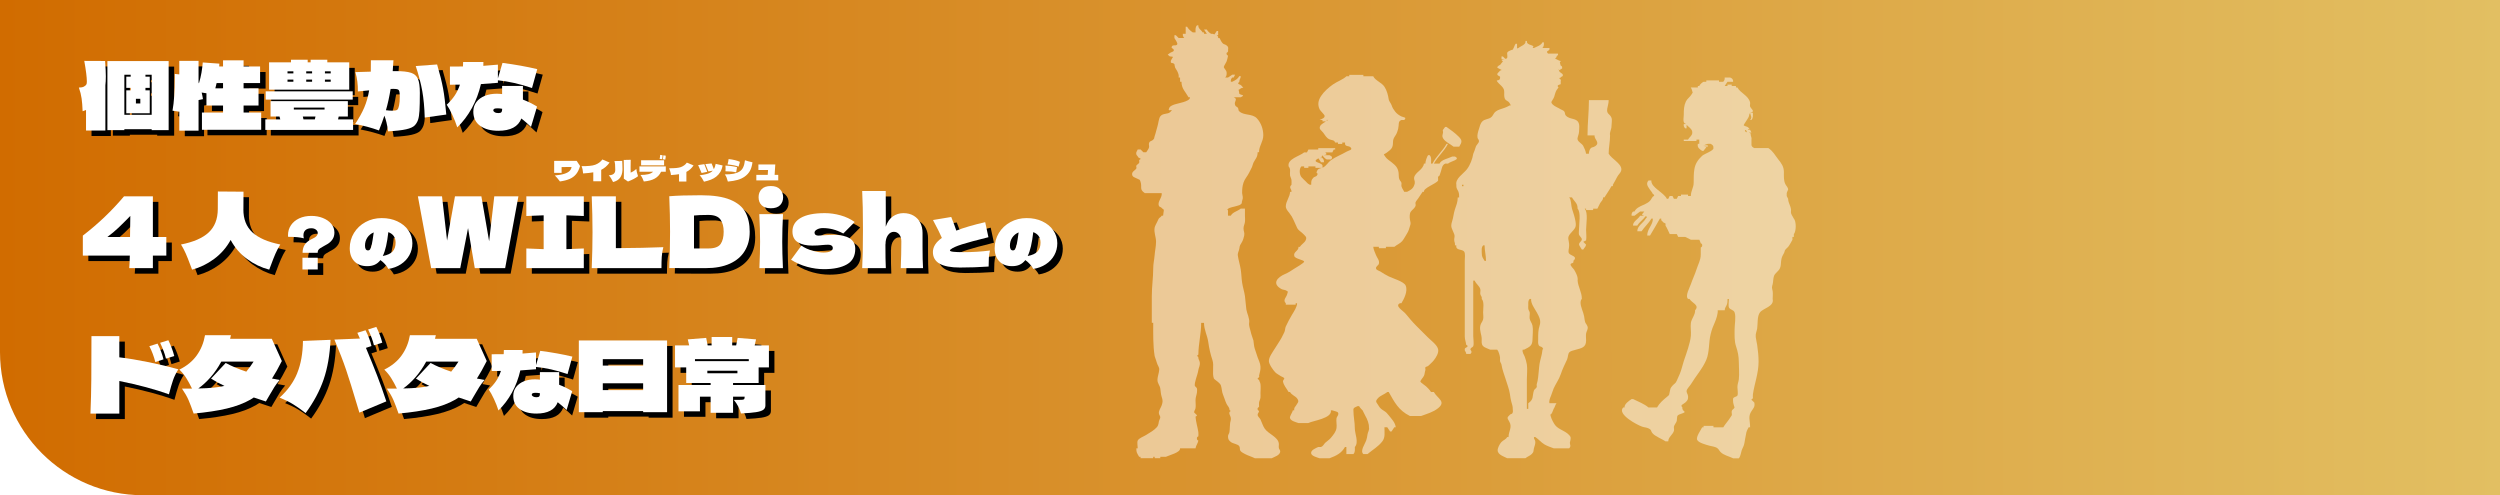 <?xml version="1.0" encoding="UTF-8"?>
<svg id="_レイヤー_2" data-name="レイヤー 2" xmlns="http://www.w3.org/2000/svg" xmlns:xlink="http://www.w3.org/1999/xlink" viewBox="0 0 1363 270">
  <defs>
    <style>
      .cls-1 {
        filter: url(#drop-shadow-1);
      }

      .cls-2 {
        fill: url(#_名称未設定グラデーション_7);
      }

      .cls-2, .cls-3, .cls-4 {
        stroke-width: 0px;
      }

      .cls-5 {
        opacity: .5;
      }

      .cls-4 {
        fill: #fff;
      }
    </style>
    <linearGradient id="_名称未設定グラデーション_7" data-name="名称未設定グラデーション 7" x1="0" y1="135" x2="1363" y2="135" gradientUnits="userSpaceOnUse">
      <stop offset="0" stop-color="#d16c00"/>
      <stop offset="1" stop-color="#e2bf62"/>
    </linearGradient>
    <filter id="drop-shadow-1" filterUnits="userSpaceOnUse">
      <feOffset dx="2.22" dy="2.22"/>
      <feGaussianBlur result="blur" stdDeviation="0"/>
      <feFlood flood-color="#040000" flood-opacity=".75"/>
      <feComposite in2="blur" operator="in"/>
      <feComposite in="SourceGraphic"/>
    </filter>
  </defs>
  <g id="_オブジェクト" data-name="オブジェクト">
    <path class="cls-2" d="m0,0h1363v270H78C34.95,270,0,235.05,0,192V0h0Z"/>
    <g>
      <g>
        <path class="cls-3" d="m97.33,210.3c-.67,1.96-1.42,4.52-2.23,7.68-7.67-2.76-16.68-5.18-27.04-7.26v17.76h-15.75c.26-6.26.42-12.51.47-18.77.06-6.26.08-14.08.08-23.46h15.19v11.56c4.92.6,10.29,1.49,16.12,2.68,5.83,1.19,11.18,2.48,16.06,3.85-1.27,2.01-2.23,3.99-2.9,5.95Zm-9.66-9.91c-.71-2.9-1.79-5.79-3.24-8.66l4.47-1.4c1.49,2.94,2.57,5.81,3.24,8.6l-4.47,1.45Zm5.81-1.84c-.6-2.61-1.66-5.49-3.18-8.66l4.47-1.4c1.38,2.76,2.46,5.62,3.24,8.6l-4.52,1.45Z"/>
        <path class="cls-3" d="m156.66,199.83c-1.97,3.91-3.76,7.09-5.36,9.55l4.19.78c-1.12,1.27-2.09,2.55-2.9,3.85-.82,1.3-1.82,3-3.02,5.08-.34.56-.63,1.07-.89,1.54-.26.47-.5.89-.73,1.26-2.98-.97-5.18-1.69-6.59-2.18l-1.84,1.17c-3.58,2.05-7.88,3.67-12.9,4.86-5.03,1.19-11.04,2.1-18.04,2.74-1.04-3.02-1.96-5.46-2.77-7.32-.8-1.86-2-3.97-3.6-6.31h5.47c-1.04-2.16-2.09-4.07-3.13-5.73-1.04-1.66-2.29-3.19-3.74-4.61,4.02-1.97,7.18-4.56,9.47-7.76,2.29-3.2,3.79-6.87,4.5-11h14.13l-.45,1.96h22.73l5.47,12.12Zm-31.28,13.57c-2.76-1.3-5.19-2.63-7.32-3.97l7.99-8.55c3.13,1.71,6.87,3.3,11.23,4.75,1.42-1.71,2.74-3.54,3.97-5.47h-17.6c-1.71,3.17-3.64,5.98-5.78,8.43-2.14,2.46-4.38,4.52-6.73,6.2,6.26-.11,11-.58,14.24-1.4Z"/>
        <path class="cls-3" d="m165.04,206.42c2.01-4.95,3.05-10.8,3.13-17.54l15.03-.61c-.37,8.23-1.63,15.45-3.77,21.67-2.14,6.22-5.41,12.31-9.8,18.27-2.5-1.94-4.77-3.54-6.81-4.8-2.05-1.27-4.51-2.48-7.37-3.63,4.39-3.95,7.6-8.4,9.61-13.35Zm37.48-13.74c2.46,5.92,4.47,10.89,6.03,14.91,1.56,4.02,3.26,8.77,5.08,14.24l-14.69,6.14c-.86-2.87-1.34-4.47-1.45-4.8-2.2-7.41-4.12-13.55-5.75-18.41-1.64-4.86-3.78-10.4-6.42-16.62l13.91-.56c-.19-.52-.65-1.56-1.4-3.13l4.47-1.4c1.49,2.94,2.57,5.81,3.24,8.6l-3.02,1.01Zm4.36-1.4c-.6-2.61-1.66-5.49-3.18-8.66l4.47-1.4c1.38,2.76,2.46,5.62,3.24,8.6l-4.52,1.45Z"/>
        <path class="cls-3" d="m268.37,199.83c-1.97,3.91-3.76,7.09-5.36,9.55l4.19.78c-1.12,1.27-2.09,2.55-2.9,3.85-.82,1.3-1.82,3-3.02,5.08-.34.56-.63,1.07-.89,1.54-.26.47-.5.89-.73,1.26-2.98-.97-5.18-1.69-6.59-2.18l-1.84,1.17c-3.58,2.05-7.88,3.67-12.9,4.86-5.03,1.19-11.04,2.1-18.04,2.74-1.04-3.02-1.96-5.46-2.77-7.32-.8-1.86-2-3.97-3.6-6.31h5.47c-1.04-2.16-2.09-4.07-3.13-5.73-1.04-1.66-2.29-3.19-3.74-4.61,4.02-1.97,7.18-4.56,9.47-7.76,2.29-3.2,3.79-6.87,4.5-11h14.13l-.45,1.96h22.73l5.47,12.12Zm-31.28,13.57c-2.76-1.3-5.19-2.63-7.32-3.97l7.99-8.55c3.13,1.71,6.87,3.3,11.23,4.75,1.42-1.71,2.74-3.54,3.97-5.47h-17.6c-1.71,3.17-3.64,5.98-5.78,8.43-2.14,2.46-4.38,4.52-6.73,6.2,6.26-.11,11-.58,14.24-1.4Z"/>
        <path class="cls-3" d="m295.23,204.31c-1.85.18-4.7.4-8.55.65-.99,4.32-2.5,8.34-4.55,12.07-2.05,3.73-4.51,6.98-7.37,9.75-.62-1.97-1.43-4.05-2.45-6.24-1.02-2.19-1.97-3.91-2.87-5.18,1.63-1.51,2.99-3.07,4.07-4.69,1.08-1.62,1.94-3.43,2.59-5.43-1.11.03-2.79.05-5.04.05v-9.15c2.93,0,5.12-.02,6.56-.05.06-.99.09-1.74.09-2.27h10.22c0,.86-.02,1.51-.05,1.94,1.63-.09,4.08-.29,7.35-.6v6.93l2.31-7.81c6.41.83,12.25,1.88,17.52,3.14l-2.63,9.52c-6.23-2.1-11.96-3.39-17.2-3.88v1.25Zm12.62,1.57v6.89c2.43.92,4.81,2.1,7.12,3.51l-3.05,10.26c-1.54-1.51-3.16-2.93-4.85-4.25-1.57,4.13-5.46,6.19-11.65,6.19-3.76,0-6.8-.82-9.11-2.47-2.31-1.65-3.47-4.04-3.47-7.19,0-1.88.52-3.5,1.57-4.85,1.05-1.36,2.47-2.39,4.25-3.1,1.79-.71,3.76-1.06,5.92-1.06.96,0,1.88.06,2.77.18v-4.11h10.49Zm-10.49,11.51c-.86-.15-1.62-.23-2.27-.23-.77,0-1.33.08-1.66.23-.34.15-.51.42-.51.79,0,.34.23.66.69.95.46.29,1.08.44,1.85.44s1.24-.14,1.5-.42c.26-.28.39-.69.39-1.25v-.51Z"/>
        <path class="cls-3" d="m318.58,227.72v-39.1h48.11v39.1h-13.05v-.59h-22v.59h-13.05Zm35.06-25.4v-3.51h-22v3.51h22Zm-22,9.65v3.72h22v-3.72h-22Z"/>
        <path class="cls-3" d="m402.66,211.81v1.08h17.64v11.16c0,1.04-.4,1.84-1.19,2.4-.79.56-2.11.98-3.96,1.27-1.85.29-4.58.52-8.17.7-.68-2.59-1.98-5.05-3.88-7.39,2.19,0,3.62-.02,4.29-.05.67-.04,1.1-.15,1.29-.35.2-.2.3-.6.3-1.21v-.16h-6.31v8.79h-12.24v-8.79h-5.82v7.98h-11.7v-14.35h17.53v-1.08h-13.32v-8.52h-6.09v-11.97h7.71l-.76-3.29,10.03-.81c.14.65.41,2.01.81,4.1h2.16v-4.58h11.22v4.58h2.16c.4-2.12.66-3.49.81-4.1l10.03.81-.75,3.29h7.77v11.97h-5.61v8.52h-13.92Zm-20.76-11.92h29.34v-1.08h-29.34v1.08Zm6.74,5.23v1.4h16.4v-1.4h-16.4Z"/>
      </g>
      <g>
        <path class="cls-4" d="m94.33,207.3c-.67,1.96-1.42,4.52-2.23,7.68-7.67-2.76-16.68-5.18-27.04-7.26v17.76h-15.75c.26-6.26.42-12.51.47-18.77.06-6.26.08-14.08.08-23.46h15.19v11.56c4.92.6,10.29,1.49,16.12,2.68,5.83,1.19,11.18,2.48,16.06,3.85-1.27,2.01-2.23,3.99-2.9,5.95Zm-9.66-9.91c-.71-2.9-1.79-5.79-3.24-8.66l4.47-1.4c1.49,2.94,2.57,5.81,3.24,8.6l-4.47,1.45Zm5.81-1.84c-.6-2.61-1.66-5.49-3.18-8.66l4.47-1.4c1.38,2.76,2.46,5.62,3.24,8.6l-4.52,1.45Z"/>
        <path class="cls-4" d="m153.66,196.83c-1.97,3.91-3.76,7.09-5.36,9.55l4.19.78c-1.12,1.27-2.09,2.55-2.9,3.85-.82,1.3-1.82,3-3.02,5.08-.34.56-.63,1.07-.89,1.54-.26.47-.5.89-.73,1.26-2.98-.97-5.18-1.69-6.59-2.18l-1.84,1.17c-3.58,2.05-7.88,3.67-12.9,4.86-5.03,1.19-11.04,2.1-18.04,2.74-1.04-3.02-1.96-5.46-2.77-7.32-.8-1.86-2-3.97-3.6-6.31h5.47c-1.04-2.16-2.09-4.07-3.13-5.73-1.04-1.66-2.29-3.19-3.74-4.61,4.02-1.97,7.18-4.56,9.47-7.76,2.29-3.2,3.79-6.87,4.5-11h14.13l-.45,1.96h22.73l5.47,12.12Zm-31.28,13.57c-2.76-1.3-5.19-2.63-7.32-3.97l7.99-8.55c3.13,1.71,6.87,3.3,11.23,4.75,1.42-1.71,2.74-3.54,3.97-5.47h-17.6c-1.71,3.17-3.64,5.98-5.78,8.43-2.14,2.46-4.38,4.52-6.73,6.2,6.26-.11,11-.58,14.24-1.4Z"/>
        <path class="cls-4" d="m162.04,203.42c2.01-4.95,3.05-10.8,3.13-17.54l15.03-.61c-.37,8.23-1.63,15.45-3.77,21.67-2.14,6.22-5.41,12.31-9.8,18.27-2.5-1.94-4.77-3.54-6.81-4.8-2.05-1.27-4.51-2.48-7.37-3.63,4.39-3.95,7.6-8.4,9.61-13.35Zm37.48-13.74c2.46,5.92,4.47,10.89,6.03,14.91,1.56,4.02,3.26,8.77,5.08,14.24l-14.69,6.14c-.86-2.87-1.34-4.47-1.45-4.8-2.2-7.41-4.12-13.55-5.75-18.41-1.64-4.86-3.78-10.4-6.42-16.62l13.91-.56c-.19-.52-.65-1.56-1.4-3.13l4.47-1.4c1.49,2.94,2.57,5.81,3.24,8.6l-3.02,1.01Zm4.36-1.4c-.6-2.61-1.66-5.49-3.18-8.66l4.47-1.4c1.38,2.76,2.46,5.62,3.24,8.6l-4.52,1.45Z"/>
        <path class="cls-4" d="m265.37,196.83c-1.97,3.91-3.76,7.09-5.36,9.55l4.19.78c-1.12,1.27-2.09,2.55-2.9,3.85-.82,1.3-1.82,3-3.02,5.08-.34.56-.63,1.07-.89,1.54-.26.47-.5.89-.73,1.26-2.98-.97-5.18-1.69-6.59-2.18l-1.84,1.17c-3.58,2.05-7.88,3.67-12.9,4.86-5.03,1.19-11.04,2.1-18.04,2.74-1.04-3.02-1.96-5.46-2.77-7.32-.8-1.86-2-3.97-3.6-6.31h5.47c-1.04-2.16-2.09-4.07-3.13-5.73-1.04-1.66-2.29-3.19-3.74-4.61,4.02-1.97,7.18-4.56,9.47-7.76,2.29-3.2,3.79-6.87,4.5-11h14.13l-.45,1.96h22.73l5.47,12.12Zm-31.28,13.57c-2.76-1.3-5.19-2.63-7.32-3.97l7.99-8.55c3.13,1.71,6.87,3.3,11.23,4.75,1.42-1.71,2.74-3.54,3.97-5.47h-17.6c-1.71,3.17-3.64,5.98-5.78,8.43-2.14,2.46-4.38,4.52-6.73,6.2,6.26-.11,11-.58,14.24-1.4Z"/>
        <path class="cls-4" d="m292.23,201.31c-1.85.18-4.7.4-8.55.65-.99,4.32-2.5,8.34-4.55,12.07-2.05,3.73-4.51,6.98-7.37,9.75-.62-1.97-1.43-4.05-2.45-6.24-1.02-2.19-1.97-3.91-2.87-5.18,1.63-1.51,2.99-3.07,4.07-4.69,1.08-1.62,1.94-3.43,2.59-5.43-1.11.03-2.79.05-5.04.05v-9.15c2.93,0,5.12-.02,6.56-.05.06-.99.09-1.74.09-2.27h10.22c0,.86-.02,1.51-.05,1.94,1.63-.09,4.08-.29,7.35-.6v6.93l2.31-7.81c6.41.83,12.25,1.88,17.52,3.14l-2.63,9.52c-6.23-2.1-11.96-3.39-17.2-3.88v1.25Zm12.62,1.57v6.89c2.43.92,4.81,2.1,7.12,3.51l-3.05,10.26c-1.54-1.51-3.16-2.93-4.85-4.25-1.57,4.13-5.46,6.19-11.65,6.19-3.76,0-6.8-.82-9.11-2.47-2.31-1.65-3.47-4.04-3.47-7.19,0-1.88.52-3.5,1.57-4.85,1.05-1.36,2.47-2.39,4.25-3.1,1.79-.71,3.76-1.06,5.92-1.06.96,0,1.88.06,2.77.18v-4.11h10.49Zm-10.49,11.51c-.86-.15-1.62-.23-2.27-.23-.77,0-1.33.08-1.66.23-.34.15-.51.42-.51.79,0,.34.23.66.69.95.46.29,1.08.44,1.85.44s1.24-.14,1.5-.42c.26-.28.39-.69.39-1.25v-.51Z"/>
        <path class="cls-4" d="m315.58,224.72v-39.1h48.11v39.1h-13.05v-.59h-22v.59h-13.05Zm35.06-25.4v-3.51h-22v3.51h22Zm-22,9.65v3.72h22v-3.72h-22Z"/>
        <path class="cls-4" d="m399.66,208.81v1.08h17.64v11.16c0,1.04-.4,1.84-1.19,2.4-.79.56-2.11.98-3.96,1.27-1.85.29-4.58.52-8.17.7-.68-2.59-1.98-5.05-3.88-7.39,2.19,0,3.62-.02,4.29-.05.67-.04,1.1-.15,1.29-.35.2-.2.3-.6.3-1.21v-.16h-6.31v8.79h-12.24v-8.79h-5.82v7.98h-11.7v-14.35h17.53v-1.08h-13.32v-8.52h-6.09v-11.97h7.71l-.76-3.29,10.03-.81c.14.65.41,2.01.81,4.1h2.16v-4.58h11.22v4.58h2.16c.4-2.12.66-3.49.81-4.1l10.03.81-.75,3.29h7.77v11.97h-5.61v8.52h-13.92Zm-20.76-11.92h29.34v-1.08h-29.34v1.08Zm6.74,5.23v1.4h16.4v-1.4h-16.4Z"/>
      </g>
    </g>
    <g>
      <g>
        <path class="cls-3" d="m93.68,132.21v10.14h-7.33v6.85h-12.89c.14-1.51.25-3.79.32-6.85h-25.62v-10.89c8.38-6.44,15.86-13.57,22.44-21.41h15.75v22.17h7.33Zm-19.63-11.49c-2.48,2.55-4.62,4.68-6.42,6.39-1.8,1.71-3.83,3.41-6.09,5.1h12.35l.16-11.49Z"/>
        <path class="cls-3" d="m135.69,117.05c-.04,5.36,1.6,9.56,4.91,12.62,3.31,3.06,8.38,5.27,15.21,6.63-1.01,1.62-1.89,3.29-2.64,5.02s-1.6,3.87-2.53,6.42c-.22.5-.5,1.26-.86,2.27-4.31-1.11-8.34-3.05-12.08-5.8-3.74-2.75-6.72-6.21-8.95-10.38-2.27,4.14-5.28,7.59-9.03,10.36-3.76,2.77-7.76,4.71-12,5.82-.36-1.01-.65-1.76-.86-2.27-.94-2.55-1.78-4.69-2.54-6.42-.75-1.73-1.64-3.4-2.64-5.02,6.8-1.33,11.83-3.52,15.1-6.58,3.27-3.06,4.93-7.28,4.96-12.67l.05-9.65,13.97.11-.05,9.55Z"/>
        <path class="cls-3" d="m179.05,121.87c1.93.77,3.46,1.83,4.58,3.2,1.13,1.37,1.69,2.94,1.69,4.71,0,1.44-.35,2.67-1.04,3.7-.7,1.03-1.58,1.87-2.66,2.52l-1.91,1.08c-1.03.58-1.71.97-2.05,1.19-.55.34-.94.71-1.15,1.11-.22.41-.32.89-.32,1.44h-8.23c0-1.82.43-3.35,1.29-4.58.86-1.23,2.31-2.31,4.35-3.22.91-.41,1.58-.86,2-1.35.42-.49.63-1.05.63-1.67,0-.7-.33-1.29-.99-1.8s-1.49-.76-2.5-.76c-1.37,0-2.43.34-3.18,1.01-.75.67-1.13,1.62-1.13,2.84,0,.48.07,1.03.22,1.65-1.92-.55-4.78-.83-8.59-.83-.02-.22-.04-.52-.04-.9,0-2.01.53-3.82,1.6-5.41,1.07-1.59,2.56-2.84,4.49-3.74,1.93-.9,4.14-1.35,6.63-1.35,2.28,0,4.38.38,6.31,1.15Zm-2.82,28.04h-8.34v-6.4h8.34v6.4Z"/>
        <path class="cls-3" d="m219.66,123.68c2.54,1.19,4.54,2.82,5.99,4.91,1.45,2.09,2.18,4.42,2.18,7.01,0,2.4-.55,4.58-1.65,6.56s-2.64,3.61-4.62,4.91-4.25,2.15-6.81,2.55c-1.1-1.94-2.55-3.55-4.35-4.82-.89,1.15-1.92,1.99-3.09,2.52-1.17.53-2.54.79-4.1.79-2.97,0-5.3-.87-6.99-2.61-1.69-1.74-2.54-4.13-2.54-7.17s.77-5.82,2.3-8.32c1.53-2.5,3.63-4.48,6.29-5.93,2.66-1.45,5.61-2.18,8.85-2.18s6.02.59,8.56,1.78Zm-14.8,15.14c.3-.47.59-1.38.88-2.73.29-1.35.62-3.48,1.01-6.38-1.49.62-2.65,1.57-3.49,2.84-.84,1.27-1.26,2.74-1.26,4.42s.55,2.55,1.65,2.55c.5,0,.9-.23,1.2-.7Zm12.24,1.24c1.05-1.17,1.58-2.77,1.58-4.78,0-2.83-1.32-4.73-3.96-5.72-.34,2.97-.75,5.52-1.24,7.64-.49,2.12-1.08,3.91-1.78,5.38,2.54-.5,4.34-1.34,5.39-2.52Z"/>
        <path class="cls-3" d="m269.68,134.47l2.8-24.43h13.16l-7.23,39.16h-16.56l-3.67-21.84-4.26,21.84h-15.86l-7.23-39.16h13.16l2.75,24.11,4.31-24.11h14.4l4.21,24.43Z"/>
        <path class="cls-3" d="m321.29,120.77c-4.28-.22-7.44-.34-9.49-.38v18.45c2.08-.04,5.25-.16,9.49-.38v10.73h-31.33v-10.73c4.13.22,7.28.34,9.44.38v-18.45c-2.16.04-5.3.16-9.44.38v-10.73h31.33v10.73Z"/>
        <path class="cls-3" d="m338.76,138.3c10.43-.07,19.06-.25,25.89-.54-.47,1.83-.75,3.6-.86,5.29-.11,1.69-.16,3.74-.16,6.15h-38.02c.29-6.98.43-13.5.43-19.58s-.14-12.6-.43-19.58h13.16v28.26Z"/>
        <path class="cls-3" d="m401.16,111.9c3.92,1.64,6.66,3.9,8.23,6.8,1.56,2.89,2.35,6.45,2.35,10.65s-.9,7.48-2.7,10.46c-1.8,2.98-4.5,5.29-8.09,6.93-3.6,1.64-8.02,2.45-13.27,2.45h-9.76c-3.31,0-6.65-.02-10.03-.05.29-7.08.43-13.68.43-19.79s-.14-12.64-.43-19.36c4.28-.36,10.03-.54,17.26-.54,6.76,0,12.1.82,16.02,2.45Zm-11.97,26.56c3.34,0,5.57-.81,6.69-2.43,1.11-1.62,1.67-3.85,1.67-6.69s-.58-4.94-1.75-6.63c-1.17-1.69-3.37-2.53-6.61-2.53-3.49,0-6.09.11-7.82.32v17.96h7.82Z"/>
        <path class="cls-3" d="m418.23,114.89c-1.1-1.11-1.65-2.57-1.65-4.37s.55-3.22,1.65-4.37c1.1-1.15,2.78-1.73,5.04-1.73s3.81.58,4.96,1.75c1.15,1.17,1.73,2.62,1.73,4.34s-.56,3.25-1.67,4.37c-1.11,1.11-2.79,1.67-5.02,1.67s-3.95-.56-5.04-1.67Zm-1.21,34.3c.25-5.79.38-10.57.38-14.35,0-4.49-.14-9.53-.43-15.1h12.94c-.29,5.36-.43,10.39-.43,15.1,0,3.96.13,8.74.38,14.35h-12.84Z"/>
        <path class="cls-3" d="m443.04,148.47c-3.11-.84-6.03-2.13-8.76-3.86l5.66-7.71c1.65,1.19,3.65,2.11,5.99,2.78,2.34.67,4.35,1,6.04,1s2.87-.22,3.75-.67c.88-.45,1.32-1.03,1.32-1.75,0-.57-.22-1.02-.65-1.35-.43-.32-1.02-.49-1.78-.49-.47,0-1,.02-1.59.05-.59.04-1.07.07-1.43.11-1.87.22-3.79.32-5.77.32-3.2,0-5.8-.6-7.79-1.81-2-1.2-2.99-3.17-2.99-5.91,0-3.16,1.49-5.62,4.48-7.36,2.98-1.74,7.37-2.62,13.16-2.62,2.84,0,5.71.4,8.6,1.21,2.89.81,5.46,2.02,7.69,3.64l-6.2,6.26c-2.05-1.08-3.96-1.84-5.74-2.29-1.78-.45-3.57-.67-5.37-.67-1.26,0-2.34.25-3.24.76-.9.5-1.35,1.08-1.35,1.73,0,.5.19.9.57,1.19.38.29.87.43,1.48.43s1.46-.05,2.53-.16c2.62-.18,4.58-.27,5.88-.27,3.74,0,6.63.63,8.68,1.89,2.05,1.26,3.07,3.18,3.07,5.77,0,3.88-1.51,6.7-4.53,8.44-3.02,1.74-7.19,2.62-12.51,2.62-3.02,0-6.09-.42-9.2-1.27Z"/>
        <path class="cls-3" d="m494.09,149.19c.22-5.29.32-10.16.32-14.62,0-1.58-.39-2.84-1.16-3.78-.77-.93-1.75-1.4-2.94-1.4-1.26,0-2.33.61-3.21,1.83-.88,1.22-1.32,2.89-1.32,5.02l-.05-.11c0,5.86.07,10.21.22,13.05h-12.89c.29-5.18.43-12.19.43-21.03s-.14-15.86-.43-21.03h12.84l.05,16.61-.05,2.86c.86-2.52,2.15-4.38,3.86-5.58,1.71-1.2,3.64-1.81,5.8-1.81s4.03.48,5.61,1.43c1.58.95,2.78,2.24,3.59,3.86s1.21,3.43,1.21,5.45v7.77c0,4.78.09,8.61.27,11.49h-12.14Z"/>
        <path class="cls-3" d="m542.72,139.59c-.31,1.29-.51,2.59-.59,3.88s-.13,2.91-.13,4.85c-5.18.36-10.39.54-15.64.54-4.96,0-8.66-.7-11.09-2.1-2.43-1.4-3.65-3.52-3.65-6.35s1.63-5.39,4.89-7.69c-.98-2.3-2.39-5.14-4.21-8.52-.14-.31-.36-.73-.65-1.26l9.96-1.65c1.13,2.78,2.05,5.26,2.77,7.44,4.12-1.61,9.37-3.14,15.75-4.6l1.76,8.2c-6.47,1.61-11.27,2.9-14.38,3.88-3.12.98-5.21,1.93-6.29,2.84-.22.17-.32.32-.32.47,0,.38.67.64,2,.77,1.33.13,3.07.2,5.23.2,5.06,0,9.92-.3,14.6-.9Z"/>
        <path class="cls-3" d="m571.27,123.68c2.54,1.19,4.54,2.82,5.99,4.91,1.45,2.09,2.18,4.42,2.18,7.01,0,2.4-.55,4.58-1.65,6.56s-2.64,3.61-4.62,4.91-4.25,2.15-6.81,2.55c-1.1-1.94-2.55-3.55-4.35-4.82-.89,1.15-1.92,1.99-3.09,2.52-1.17.53-2.54.79-4.1.79-2.97,0-5.3-.87-6.99-2.61-1.69-1.74-2.54-4.13-2.54-7.17s.77-5.82,2.3-8.32c1.53-2.5,3.63-4.48,6.29-5.93,2.66-1.45,5.61-2.18,8.85-2.18s6.02.59,8.56,1.78Zm-14.8,15.14c.3-.47.59-1.38.88-2.73.29-1.35.62-3.48,1.01-6.38-1.49.62-2.65,1.57-3.49,2.84-.84,1.27-1.26,2.74-1.26,4.42s.55,2.55,1.65,2.55c.5,0,.9-.23,1.2-.7Zm12.24,1.24c1.05-1.17,1.58-2.77,1.58-4.78,0-2.83-1.32-4.73-3.96-5.72-.34,2.97-.75,5.52-1.24,7.64-.49,2.12-1.08,3.91-1.78,5.38,2.54-.5,4.34-1.34,5.39-2.52Z"/>
      </g>
      <g>
        <path class="cls-4" d="m90.68,129.21v10.14h-7.33v6.85h-12.89c.14-1.51.25-3.79.32-6.85h-25.62v-10.89c8.38-6.44,15.86-13.57,22.44-21.41h15.75v22.17h7.33Zm-19.63-11.49c-2.48,2.55-4.62,4.68-6.42,6.39-1.8,1.71-3.83,3.41-6.09,5.1h12.35l.16-11.49Z"/>
        <path class="cls-4" d="m132.69,114.05c-.04,5.36,1.6,9.56,4.91,12.62,3.31,3.06,8.38,5.27,15.21,6.63-1.01,1.62-1.89,3.29-2.64,5.02s-1.6,3.87-2.53,6.42c-.22.5-.5,1.26-.86,2.27-4.31-1.11-8.34-3.05-12.08-5.8-3.74-2.75-6.72-6.21-8.95-10.38-2.27,4.14-5.28,7.59-9.03,10.36-3.76,2.77-7.76,4.71-12,5.82-.36-1.01-.65-1.76-.86-2.27-.94-2.55-1.78-4.69-2.54-6.42-.75-1.73-1.64-3.4-2.64-5.02,6.8-1.33,11.83-3.52,15.1-6.58,3.27-3.06,4.93-7.28,4.96-12.67l.05-9.65,13.97.11-.05,9.55Z"/>
        <path class="cls-4" d="m176.05,118.87c1.93.77,3.46,1.83,4.58,3.2,1.13,1.37,1.69,2.94,1.69,4.71,0,1.44-.35,2.67-1.04,3.7-.7,1.03-1.58,1.87-2.66,2.52l-1.91,1.08c-1.03.58-1.71.97-2.05,1.19-.55.34-.94.71-1.15,1.11-.22.41-.32.89-.32,1.44h-8.23c0-1.82.43-3.35,1.29-4.58.86-1.23,2.31-2.31,4.35-3.22.91-.41,1.58-.86,2-1.35.42-.49.63-1.05.63-1.67,0-.7-.33-1.29-.99-1.8s-1.49-.76-2.5-.76c-1.37,0-2.43.34-3.18,1.01-.75.67-1.13,1.62-1.13,2.84,0,.48.07,1.03.22,1.65-1.92-.55-4.78-.83-8.59-.83-.02-.22-.04-.52-.04-.9,0-2.01.53-3.82,1.6-5.41,1.07-1.59,2.56-2.84,4.49-3.74,1.93-.9,4.14-1.35,6.63-1.35,2.28,0,4.38.38,6.31,1.15Zm-2.82,28.04h-8.34v-6.4h8.34v6.4Z"/>
        <path class="cls-4" d="m216.66,120.68c2.54,1.19,4.54,2.82,5.99,4.91,1.45,2.09,2.18,4.42,2.18,7.01,0,2.4-.55,4.58-1.65,6.56s-2.64,3.61-4.62,4.91-4.25,2.15-6.81,2.55c-1.1-1.94-2.55-3.55-4.35-4.82-.89,1.15-1.92,1.99-3.09,2.52-1.17.53-2.54.79-4.1.79-2.97,0-5.3-.87-6.99-2.61-1.69-1.74-2.54-4.13-2.54-7.17s.77-5.82,2.3-8.32c1.53-2.5,3.63-4.48,6.29-5.93,2.66-1.45,5.61-2.18,8.85-2.18s6.02.59,8.56,1.78Zm-14.8,15.14c.3-.47.59-1.38.88-2.73.29-1.35.62-3.48,1.01-6.38-1.49.62-2.65,1.57-3.49,2.84-.84,1.27-1.26,2.74-1.26,4.42s.55,2.55,1.65,2.55c.5,0,.9-.23,1.2-.7Zm12.24,1.24c1.05-1.17,1.58-2.77,1.58-4.78,0-2.83-1.32-4.73-3.96-5.72-.34,2.97-.75,5.52-1.24,7.64-.49,2.12-1.08,3.91-1.78,5.38,2.54-.5,4.34-1.34,5.39-2.52Z"/>
        <path class="cls-4" d="m266.68,131.47l2.8-24.43h13.16l-7.23,39.16h-16.56l-3.67-21.84-4.26,21.84h-15.86l-7.23-39.16h13.16l2.75,24.11,4.31-24.11h14.4l4.21,24.43Z"/>
        <path class="cls-4" d="m318.29,117.77c-4.28-.22-7.44-.34-9.49-.38v18.45c2.08-.04,5.25-.16,9.49-.38v10.73h-31.33v-10.73c4.13.22,7.28.34,9.44.38v-18.45c-2.16.04-5.3.16-9.44.38v-10.73h31.33v10.73Z"/>
        <path class="cls-4" d="m335.76,135.3c10.43-.07,19.06-.25,25.89-.54-.47,1.83-.75,3.6-.86,5.29-.11,1.69-.16,3.74-.16,6.15h-38.02c.29-6.98.43-13.5.43-19.58s-.14-12.6-.43-19.58h13.16v28.26Z"/>
        <path class="cls-4" d="m398.16,108.9c3.92,1.64,6.66,3.9,8.23,6.8,1.56,2.89,2.35,6.45,2.35,10.65s-.9,7.48-2.7,10.46c-1.8,2.98-4.5,5.29-8.09,6.93-3.6,1.64-8.02,2.45-13.27,2.45h-9.76c-3.31,0-6.65-.02-10.03-.05.29-7.08.43-13.68.43-19.79s-.14-12.64-.43-19.36c4.28-.36,10.03-.54,17.26-.54,6.76,0,12.1.82,16.02,2.45Zm-11.97,26.56c3.34,0,5.57-.81,6.69-2.43,1.11-1.62,1.67-3.85,1.67-6.69s-.58-4.94-1.75-6.63c-1.17-1.69-3.37-2.53-6.61-2.53-3.49,0-6.09.11-7.82.32v17.96h7.82Z"/>
        <path class="cls-4" d="m415.23,111.89c-1.1-1.11-1.65-2.57-1.65-4.37s.55-3.22,1.65-4.37c1.1-1.15,2.78-1.73,5.04-1.73s3.81.58,4.96,1.75c1.15,1.17,1.73,2.62,1.73,4.34s-.56,3.25-1.67,4.37c-1.11,1.11-2.79,1.67-5.02,1.67s-3.95-.56-5.04-1.67Zm-1.21,34.3c.25-5.79.38-10.57.38-14.35,0-4.49-.14-9.53-.43-15.1h12.94c-.29,5.36-.43,10.39-.43,15.1,0,3.96.13,8.74.38,14.35h-12.84Z"/>
        <path class="cls-4" d="m440.04,145.47c-3.11-.84-6.03-2.13-8.76-3.86l5.66-7.71c1.65,1.19,3.65,2.11,5.99,2.78,2.34.67,4.35,1,6.04,1s2.87-.22,3.75-.67c.88-.45,1.32-1.03,1.32-1.75,0-.57-.22-1.02-.65-1.35-.43-.32-1.02-.49-1.78-.49-.47,0-1,.02-1.59.05-.59.04-1.07.07-1.43.11-1.87.22-3.79.32-5.77.32-3.2,0-5.8-.6-7.79-1.81-2-1.2-2.99-3.17-2.99-5.91,0-3.16,1.49-5.62,4.48-7.36,2.98-1.74,7.37-2.62,13.16-2.62,2.84,0,5.71.4,8.6,1.21,2.89.81,5.46,2.02,7.69,3.64l-6.2,6.26c-2.05-1.08-3.96-1.84-5.74-2.29-1.78-.45-3.57-.67-5.37-.67-1.26,0-2.34.25-3.24.76-.9.5-1.35,1.08-1.35,1.73,0,.5.19.9.57,1.19.38.29.87.43,1.48.43s1.46-.05,2.53-.16c2.62-.18,4.58-.27,5.88-.27,3.74,0,6.63.63,8.68,1.89,2.05,1.26,3.07,3.18,3.07,5.77,0,3.88-1.51,6.7-4.53,8.44-3.02,1.74-7.19,2.62-12.51,2.62-3.02,0-6.09-.42-9.2-1.27Z"/>
        <path class="cls-4" d="m491.09,146.19c.22-5.29.32-10.16.32-14.62,0-1.58-.39-2.84-1.16-3.78-.77-.93-1.75-1.4-2.94-1.4-1.26,0-2.33.61-3.21,1.83-.88,1.22-1.32,2.89-1.32,5.02l-.05-.11c0,5.86.07,10.21.22,13.05h-12.89c.29-5.18.43-12.19.43-21.03s-.14-15.86-.43-21.03h12.84l.05,16.61-.05,2.86c.86-2.52,2.15-4.38,3.86-5.58,1.71-1.2,3.64-1.81,5.8-1.81s4.03.48,5.61,1.43c1.58.95,2.78,2.24,3.59,3.86s1.21,3.43,1.21,5.45v7.77c0,4.78.09,8.61.27,11.49h-12.14Z"/>
        <path class="cls-4" d="m539.72,136.59c-.31,1.29-.51,2.59-.59,3.88s-.13,2.91-.13,4.85c-5.18.36-10.39.54-15.64.54-4.96,0-8.66-.7-11.09-2.1-2.43-1.4-3.65-3.52-3.65-6.35s1.63-5.39,4.89-7.69c-.98-2.3-2.39-5.14-4.21-8.52-.14-.31-.36-.73-.65-1.26l9.96-1.65c1.13,2.78,2.05,5.26,2.77,7.44,4.12-1.61,9.37-3.14,15.75-4.6l1.76,8.2c-6.47,1.61-11.27,2.9-14.38,3.88-3.12.98-5.21,1.93-6.29,2.84-.22.17-.32.32-.32.47,0,.38.67.64,2,.77,1.33.13,3.07.2,5.23.2,5.06,0,9.92-.3,14.6-.9Z"/>
        <path class="cls-4" d="m568.27,120.68c2.54,1.19,4.54,2.82,5.99,4.91,1.45,2.09,2.18,4.42,2.18,7.01,0,2.4-.55,4.58-1.65,6.56s-2.64,3.61-4.62,4.91-4.25,2.15-6.81,2.55c-1.1-1.94-2.55-3.55-4.35-4.82-.89,1.15-1.92,1.99-3.09,2.52-1.17.53-2.54.79-4.1.79-2.97,0-5.3-.87-6.99-2.61-1.69-1.74-2.54-4.13-2.54-7.17s.77-5.82,2.3-8.32c1.53-2.5,3.63-4.48,6.29-5.93,2.66-1.45,5.61-2.18,8.85-2.18s6.02.59,8.56,1.78Zm-14.8,15.14c.3-.47.59-1.38.88-2.73.29-1.35.62-3.48,1.01-6.38-1.49.62-2.65,1.57-3.49,2.84-.84,1.27-1.26,2.74-1.26,4.42s.55,2.55,1.65,2.55c.5,0,.9-.23,1.2-.7Zm12.24,1.24c1.05-1.17,1.58-2.77,1.58-4.78,0-2.83-1.32-4.73-3.96-5.72-.34,2.97-.75,5.52-1.24,7.64-.49,2.12-1.08,3.91-1.78,5.38,2.54-.5,4.34-1.34,5.39-2.52Z"/>
      </g>
    </g>
    <g>
      <g>
        <path class="cls-3" d="m60.3,36.25c.27,3.6.4,6.4.4,8.4s-.08,3.58-.25,4.85v24.65h-10.55v-11.2c-.43.2-1.05.43-1.85.7-.1-2.67-.28-4.97-.55-6.92-.27-1.95-.77-3.94-1.5-5.98,1.13,0,2.04-.18,2.72-.52.68-.35,1.16-.79,1.43-1.33.13-.23.2-.73.2-1.5,0-2.23-.47-5.97-1.4-11.2l11.35.05Zm1.25.05h33.4v37.65h-9.25v-.5h-14.9v.5h-9.25v-37.65Zm9.25,29.3h14.9v-21.85h-3.4v1.05h2.35v6.1h-2.35v1.35h2.35v12.5h-12.8v-12.5h2.4v-1.35h-2.4v-6.1h2.4v-1.05h-3.45v21.85Zm8.7-6.2v-2.55h-2.4v2.55h2.4Z"/>
        <path class="cls-3" d="m135.8,64.35h9.6v9.4h-32.3v-9.4h11.5v-3.8h-9.05v-6.7l-2.6-.4c.33,1.4.57,2.6.7,3.6l-2.4.5v16.7h-10.5v-10.35l-3.7-.55c.83-4.63,1.25-10.68,1.25-18.15v-1.9l2.45.25v-7.35h10.5v11.7l.2.55c.63-2.1,1.1-4.05,1.4-5.85.3-1.8.53-3.65.7-5.55l9.05.65c-.07.67-.1,1.18-.1,1.55h2.1v-3.35h11.2v3.35h9v9.05h-9v2.85h8.15v9.4h-8.15v3.8Zm-11.2-13.2v-2.85h-3.5l-.7,2.85h4.2Z"/>
        <path class="cls-3" d="m195.5,68.1v5.75h-47.85v-5.75h8.15l-.4-1.55h-4.9v-8.4h42.15v8.4h-5l-.35,1.55h8.2Zm-47.65-15.3h47.45v4.5h-47.45v-4.5Zm45.55-.9h-43.7v-14.9h11.95v-1.45h9.1v1.45h1.6v-1.45h9.1v1.45h11.95v14.9Zm-30.45-10h-3.2v1.1h3.2v-1.1Zm0,4.5h-3.2v1.15h3.2v-1.15Zm17,15.25h-16.75v1.05h16.75v-1.05Zm-11.85,4.9c.17.77.28,1.28.35,1.55h6.2c.07-.27.18-.78.35-1.55h-6.9Zm1.85-24.65v1.1h3.2v-1.1h-3.2Zm3.2,5.65v-1.15h-3.2v1.15h3.2Zm7-4.55h3.15v-1.1h-3.15v1.1Zm0,3.4v1.15h3.15v-1.15h-3.15Z"/>
        <path class="cls-3" d="m227.1,42.68c1.83.62,3.09,1.74,3.78,3.38.68,1.63,1.02,4.15,1.02,7.55,0,4.37-.07,7.62-.2,9.77-.13,2.15-.39,3.79-.77,4.93-.38,1.13-.98,2.13-1.77,3-.87.93-2.45,1.66-4.75,2.18-2.3.52-5.57.89-9.8,1.12-.53-3.67-1.22-6.52-2.05-8.55-.73,2.27-1.72,4.95-2.95,8.05-4.2-1.5-8.53-2.67-13-3.5,2.13-3.2,3.8-6.21,5-9.03,1.2-2.82,2.08-5.93,2.65-9.32l-6.15.6c.07-3.73-.38-7.25-1.35-10.55,3.6-.13,6.4-.22,8.4-.25.03-1.3.05-3.37.05-6.2h12.3c-.07,1.63-.2,3.6-.4,5.9h1.55c3.8,0,6.62.31,8.45.93Zm-6.52,17.82c.25-1.23.38-2.82.38-4.75,0-1.37-.07-2.33-.23-2.9-.15-.57-.45-.94-.9-1.12-.45-.18-1.23-.28-2.32-.28-.63,0-1.15.02-1.55.05-.7,4.33-1.55,8.2-2.55,11.6,1.43.17,2.57.25,3.4.25,1.47,0,2.38-.17,2.75-.5.43-.33.77-1.12,1.02-2.35Zm20.73-22.35c1.5,5.1,2.58,9.45,3.25,13.05.67,3.6,1.25,8.35,1.75,14.25l-11.75,1.65c-.17-5.53-.61-10.33-1.33-14.4-.72-4.07-1.91-8.63-3.57-13.7l11.65-.85Z"/>
        <path class="cls-3" d="m274.45,48.15c-2,.2-5.08.43-9.25.7-1.07,4.67-2.71,9.02-4.92,13.05-2.22,4.03-4.88,7.55-7.98,10.55-.67-2.13-1.55-4.38-2.65-6.75-1.1-2.37-2.13-4.23-3.1-5.6,1.77-1.63,3.23-3.33,4.4-5.08,1.17-1.75,2.1-3.71,2.8-5.88-1.2.03-3.02.05-5.45.05v-9.9c3.17,0,5.53-.02,7.1-.05.07-1.07.1-1.88.1-2.45h11.05c0,.93-.02,1.63-.05,2.1,1.77-.1,4.42-.32,7.95-.65v7.5l2.5-8.45c6.93.9,13.25,2.03,18.95,3.4l-2.85,10.3c-6.73-2.27-12.93-3.67-18.6-4.2v1.35Zm13.65,1.7v7.45c2.63,1,5.2,2.27,7.7,3.8l-3.3,11.1c-1.67-1.63-3.42-3.17-5.25-4.6-1.7,4.47-5.9,6.7-12.6,6.7-4.07,0-7.35-.89-9.85-2.68-2.5-1.78-3.75-4.38-3.75-7.77,0-2.03.57-3.78,1.7-5.25,1.13-1.47,2.67-2.58,4.6-3.35,1.93-.77,4.07-1.15,6.4-1.15,1.03,0,2.03.07,3,.2v-4.45h11.35Zm-11.35,12.45c-.93-.17-1.75-.25-2.45-.25-.83,0-1.43.08-1.8.25-.37.17-.55.45-.55.85,0,.37.25.71.75,1.03.5.32,1.17.47,2,.47s1.34-.15,1.62-.45c.28-.3.43-.75.43-1.35v-.55Z"/>
      </g>
      <g>
        <path class="cls-4" d="m57.3,33.25c.27,3.6.4,6.4.4,8.4s-.08,3.58-.25,4.85v24.65h-10.55v-11.2c-.43.2-1.05.43-1.85.7-.1-2.67-.28-4.97-.55-6.92-.27-1.95-.77-3.94-1.5-5.98,1.13,0,2.04-.18,2.72-.52.68-.35,1.16-.79,1.43-1.33.13-.23.2-.73.2-1.5,0-2.23-.47-5.97-1.4-11.2l11.35.05Zm1.25.05h33.4v37.65h-9.25v-.5h-14.9v.5h-9.25v-37.65Zm9.25,29.3h14.9v-21.85h-3.4v1.05h2.35v6.1h-2.35v1.35h2.35v12.5h-12.8v-12.5h2.4v-1.35h-2.4v-6.1h2.4v-1.05h-3.45v21.85Zm8.7-6.2v-2.55h-2.4v2.55h2.4Z"/>
        <path class="cls-4" d="m132.8,61.35h9.6v9.4h-32.3v-9.4h11.5v-3.8h-9.05v-6.7l-2.6-.4c.33,1.4.57,2.6.7,3.6l-2.4.5v16.7h-10.5v-10.35l-3.7-.55c.83-4.63,1.25-10.68,1.25-18.15v-1.9l2.45.25v-7.35h10.5v11.7l.2.55c.63-2.1,1.1-4.05,1.4-5.85.3-1.8.53-3.65.7-5.55l9.05.65c-.07.67-.1,1.18-.1,1.55h2.1v-3.35h11.2v3.35h9v9.05h-9v2.85h8.15v9.4h-8.15v3.8Zm-11.2-13.2v-2.85h-3.5l-.7,2.85h4.2Z"/>
        <path class="cls-4" d="m192.5,65.1v5.75h-47.85v-5.75h8.15l-.4-1.55h-4.9v-8.4h42.15v8.4h-5l-.35,1.55h8.2Zm-47.65-15.3h47.45v4.5h-47.45v-4.5Zm45.55-.9h-43.7v-14.9h11.95v-1.45h9.1v1.45h1.6v-1.45h9.1v1.45h11.95v14.9Zm-30.45-10h-3.2v1.1h3.2v-1.1Zm0,4.5h-3.2v1.15h3.2v-1.15Zm17,15.25h-16.75v1.05h16.75v-1.05Zm-11.85,4.9c.17.77.28,1.28.35,1.55h6.2c.07-.27.18-.78.35-1.55h-6.9Zm1.85-24.65v1.1h3.2v-1.1h-3.2Zm3.2,5.65v-1.15h-3.2v1.15h3.2Zm7-4.55h3.15v-1.1h-3.15v1.1Zm0,3.4v1.15h3.15v-1.15h-3.15Z"/>
        <path class="cls-4" d="m224.1,39.68c1.83.62,3.09,1.74,3.78,3.38.68,1.63,1.02,4.15,1.02,7.55,0,4.37-.07,7.62-.2,9.77-.13,2.15-.39,3.79-.77,4.93-.38,1.13-.98,2.13-1.77,3-.87.93-2.45,1.66-4.75,2.18-2.3.52-5.57.89-9.8,1.12-.53-3.67-1.22-6.52-2.05-8.55-.73,2.27-1.72,4.95-2.95,8.05-4.2-1.5-8.53-2.67-13-3.5,2.13-3.2,3.8-6.21,5-9.03,1.2-2.82,2.08-5.93,2.65-9.32l-6.15.6c.07-3.73-.38-7.25-1.35-10.55,3.6-.13,6.4-.22,8.4-.25.03-1.3.05-3.37.05-6.2h12.3c-.07,1.63-.2,3.6-.4,5.9h1.55c3.8,0,6.62.31,8.45.93Zm-6.52,17.82c.25-1.23.38-2.82.38-4.75,0-1.37-.07-2.33-.23-2.9-.15-.57-.45-.94-.9-1.12-.45-.18-1.23-.28-2.32-.28-.63,0-1.15.02-1.55.05-.7,4.33-1.55,8.2-2.55,11.6,1.43.17,2.57.25,3.4.25,1.47,0,2.38-.17,2.75-.5.43-.33.77-1.12,1.02-2.35Zm20.73-22.35c1.5,5.1,2.58,9.45,3.25,13.05.67,3.6,1.25,8.35,1.75,14.25l-11.75,1.65c-.17-5.53-.61-10.33-1.33-14.4-.72-4.07-1.91-8.63-3.57-13.7l11.65-.85Z"/>
        <path class="cls-4" d="m271.45,45.15c-2,.2-5.08.43-9.25.7-1.07,4.67-2.71,9.02-4.92,13.05-2.22,4.03-4.88,7.55-7.98,10.55-.67-2.13-1.55-4.38-2.65-6.75-1.1-2.37-2.13-4.23-3.1-5.6,1.77-1.63,3.23-3.33,4.4-5.08,1.17-1.75,2.1-3.71,2.8-5.88-1.2.03-3.02.05-5.45.05v-9.9c3.17,0,5.53-.02,7.1-.05.07-1.07.1-1.88.1-2.45h11.05c0,.93-.02,1.63-.05,2.1,1.77-.1,4.42-.32,7.95-.65v7.5l2.5-8.45c6.93.9,13.25,2.03,18.95,3.4l-2.85,10.3c-6.73-2.27-12.93-3.67-18.6-4.2v1.35Zm13.65,1.7v7.45c2.63,1,5.2,2.27,7.7,3.8l-3.3,11.1c-1.67-1.63-3.42-3.17-5.25-4.6-1.7,4.47-5.9,6.7-12.6,6.7-4.07,0-7.35-.89-9.85-2.68-2.5-1.78-3.75-4.38-3.75-7.77,0-2.03.57-3.78,1.7-5.25,1.13-1.47,2.67-2.58,4.6-3.35,1.93-.77,4.07-1.15,6.4-1.15,1.03,0,2.03.07,3,.2v-4.45h11.35Zm-11.35,12.45c-.93-.17-1.75-.25-2.45-.25-.83,0-1.43.08-1.8.25-.37.17-.55.45-.55.85,0,.37.25.71.75,1.03.5.32,1.17.47,2,.47s1.34-.15,1.62-.45c.28-.3.43-.75.43-1.35v-.55Z"/>
      </g>
    </g>
    <g class="cls-1">
      <path class="cls-4" d="m312.19,85.51l1.83,2.76c-.5,1.83-1.21,3.31-2.13,4.44-.92,1.13-2.09,2-3.51,2.62-1.42.62-3.2,1.08-5.33,1.38l-.2-.28c-.52-.68-.96-1.23-1.33-1.67-.36-.44-.79-.87-1.26-1.31,2.2-.19,3.96-.5,5.26-.93,1.3-.43,2.24-.95,2.82-1.55.58-.6.93-1.32,1.07-2.14-2.39,0-4.21.01-5.44.03v3.17h-4.06v-6.51h.2v-.02h12.09Z"/>
      <path class="cls-4" d="m330.13,86.41c-.71.94-1.41,1.71-2.1,2.32-.69.61-1.52,1.16-2.47,1.65v6.22h-4.32v-4.87c-1.45.26-3.29.47-5.54.62-.08-.81-.18-1.51-.29-2.11-.11-.59-.3-1.21-.57-1.86,1.64.01,3.09-.04,4.35-.16,1.26-.11,2.29-.32,3.1-.62,1.67-.63,2.97-1.59,3.9-2.87l3.93,1.67Z"/>
      <path class="cls-4" d="m337.01,85.49c.03.52.06,1.23.1,2.14s.05,1.67.05,2.29c0,.33,0,.56-.02.69-.08,1.66-.53,3.04-1.33,4.13-.81,1.09-2.07,1.85-3.78,2.29-.31-.68-.67-1.34-1.07-1.99-.4-.65-.83-1.2-1.29-1.66,1.3-.09,2.22-.39,2.75-.88.54-.49.8-1.17.8-2.04,0-1.3-.03-2.3-.1-3-.07-.7-.18-1.32-.34-1.86l4.21-.09Zm8.63,8.36c-.71.54-1.48,1.03-2.32,1.47-.84.44-1.9.92-3.17,1.43l-2.26-1.54c.02-.83.03-2.2.03-4.1,0-2.61-.03-4.65-.08-6.12l3.81-.09c-.04,1.75-.06,3.15-.06,4.21,0,.65.01,1.58.03,2.81.49-.21.98-.47,1.47-.78.49-.31,1.03-.73,1.6-1.25.14,1.23.45,2.55.95,3.96Z"/>
      <path class="cls-4" d="m360.77,88.49v2.93h-2.57c-.75,1.61-1.88,2.84-3.39,3.7-1.51.85-3.52,1.39-6.02,1.61-.23-.64-.48-1.25-.75-1.81-.27-.56-.63-1.14-1.08-1.75,1.72,0,3.14-.14,4.26-.41,1.12-.28,2-.72,2.62-1.33h-7.43v-2.93h14.35Zm-13.46-3.32h12.54v2.75h-12.54v-2.75Zm11.7-2.75c.01.74-.08,1.46-.27,2.17l-1.33-.19c.19-.69.28-1.41.28-2.17l1.31.19Zm1.73.23c.01.74-.08,1.46-.27,2.17l-1.33-.19c.18-.69.27-1.41.28-2.17l1.31.19Z"/>
      <path class="cls-4" d="m375.92,87.99c-.63.86-1.25,1.56-1.85,2.1s-1.29,1.01-2.07,1.41v5.26h-4.01v-4.01c-1.25.21-2.71.37-4.4.48-.04-.52-.15-1.12-.34-1.8-.18-.68-.4-1.32-.65-1.91,3.09.02,5.22-.19,6.4-.64,1.41-.53,2.5-1.35,3.24-2.45l3.67,1.56Z"/>
      <path class="cls-4" d="m380.29,92.09l-.61-1.37c-.12-.3-.29-.68-.5-1.14-.21-.46-.47-1.06-.78-1.79l3.37-.51c.56,1.52,1.1,2.91,1.61,4.18l-3.09.64Zm11.45-4.12c-.23,1.36-.63,2.54-1.22,3.53-.58.99-1.33,1.85-2.23,2.57-.84.67-1.82,1.22-2.92,1.66-1.11.44-2.36.81-3.77,1.12-.4-.75-.76-1.39-1.11-1.93-.34-.54-.77-1.06-1.29-1.56,1.51-.2,2.72-.41,3.63-.64.92-.23,1.69-.52,2.32-.89.47-.27.88-.6,1.25-1l-2.39.42c-.18-.41-.4-.93-.66-1.58-.44-1.1-.77-1.91-1.01-2.43l3.4-.34c.05.12.23.57.55,1.33.31.75.54,1.35.69,1.81.44-.74.76-1.71.98-2.92l3.78.86Z"/>
      <path class="cls-4" d="m393.94,94.64c-.22-.58-.55-1.17-.99-1.77,1.94,0,3.55-.13,4.83-.38s2.37-.67,3.28-1.26c.83-.53,1.48-1.29,1.93-2.29.46-1,.77-2.26.95-3.79.62.22,1.24.41,1.85.57.61.16,1.35.35,2.24.55-.25,1.93-.72,3.5-1.41,4.71-.69,1.21-1.64,2.24-2.85,3.09-1.08.77-2.35,1.36-3.79,1.78-1.45.42-3.23.72-5.37.92-.23-.84-.46-1.55-.68-2.13Zm5.2-2.89c-.89-.21-1.81-.36-2.75-.45-.94-.09-1.97-.14-3.1-.14.05-.49.08-.99.08-1.51s-.03-1.04-.08-1.59c1.25.05,2.38.15,3.39.29,1.01.14,1.99.34,2.93.58l-.47,2.82Zm1.33-3.14c-.71-.26-1.53-.48-2.47-.67-.94-.19-2.13-.36-3.56-.51.14-.48.25-.99.36-1.53.1-.54.18-1.01.22-1.4,2.57.29,4.62.79,6.16,1.5l-.7,2.62Z"/>
      <path class="cls-4" d="m420.47,87.43l-.37,5.68h1.98v3.03h-11.95v-3.03h6.22l.17-2.65h-5.26v-3.03h9.2Z"/>
    </g>
    <g>
      <g class="cls-5">
        <path class="cls-4" d="m977.97,119.17c-.59-1.33-1.69-2.33-1.54-3.84.41-2.4-1.59-4.61-1.54-6.92-.26-.51-.51-1.02-.77-1.54,0-.5-.05-1.04,0-1.54.04-.45.77-1.97.77-1.92,0-1.27-1.04-2.02-1.54-3.07-.95-2.01-.77-4.13-.77-6.53,0-2.93-1.35-4.77-3.07-6.92-1.72-2.15-2.76-4.38-5.38-6.15h-7.69c-1.09-.51-1.7-1.12-1.54-2.31v-2.31c.2-.92-.24-1.61-.38-2.31-.31-1.47.64-.47-.77-1.44-.06-.04-.13-.07-.2-.1h1.35c-.26-.51-.51-1.02-.77-1.54h-1.25s.07-.06.1-.1c.77-.98,1.57.21,0-1.25-.45-.42-2.08-.61-2.31-1.15-.08-.2,2.32-3.56,2.69-4.42.49-1.15.09-1.27.77-2.18,0,0,.01-.02.02-.02.26,1.37,1.34,2.49-.02,3.74h.77c1.03-1.13.77-2.43.77-3.84h-1.43c.61-.62,1.21.27,1.43-1.15.04-.24-1.42-1.85-1.54-2.31-.19-.72.2-1.59,0-2.31-1.02-3.73-5.09-4.82-6.92-8.07h-.77v-.77h-2.31v-.77h-2.31v.77h-1.54c.51-.77,1.02-1.54,1.54-2.31h3.07c.14-1.13-.44-1.88-1.54-2.31h-3.07c.14.89-.12,1.66-.77,2.31h-2.31v-.77h-6.92v.77h-1.54c-.93.55-1.83,1.31-2.31,2.31h-.77v.77h-3.84c.43.76.61,1.13.77,1.92.28,1.38.59.31-.38,1.92-.87,1.45-2.38,2.34-3.07,3.84-1.07,2.31-1.15,4.5-1.15,7.3,0,1-.37,2.94,0,3.84.53,1.31.38.26,1.15,1.15h-1.15c-.14.89.12,1.66.77,2.31h.77v-1.9c.3.31.66.65.77.75,1.26,1.13,2.55,2.05,2.31,3.84-.19,1.41-1.58,2.17-2.31,3.46h-2.31v.77h6.92v-.77h1.54v2.31h-.77c-.47,1.93.86,2.88,2.31,3.84h.77c.14-.24,1.51-2.01,1.54-1.92-.04-.15-.89-.26-1.31-.38h2.08v-.77h-2s.05-.03.08-.05c.54-.35,1.31-.49,1.92-.72h1.54c1.09.51,1.7,1.12,1.54,2.31.34,1.41-4.93,3.1-6.15,4.23-2.35,2.19-3.74,4.36-4.23,7.3-.38,2.25-.38,4.82-.38,7.3,0,2.87-1.54,4.38-1.54,7.3h-1.54v-.77h-3.84v.77h-1.54c-.26.51-.51,1.02-.77,1.54h-1.54c-.26-.51-.51-1.02-.77-1.54h-1.54c-.26.51-.51,1.02-.77,1.54h-.77c-1.57-3.44-8.79-6.19-8.45-9.99h-1.54c-1.7,1.84-.2,3.46.77,5,.38.6,1.36,1.61,1.54,2.31,1.02.51,1.02,1.02,0,1.54-.26.38-.51.77-.77,1.15-1.76,3.55-7.43,3.27-9.22,6.92h-.77c-.65.64-.91,1.41-.77,2.31h1.54c1.02-.77,2.05-1.54,3.07-2.31h2.31c-.2.36-1.1,1.2-1.15,1.54-.18,1.2.01-.17.77.67.03.04.07.07.11.1h-2.03c-1.03,1.87-4.04,3.16-3.84,5.38h2.31c1.1-1.99,3.19-3.16,4.41-5.06.75.12,1.38.03.21,1.22-1.41,2.48-4.68,3.96-4.61,6.92h2.31c1.53-2.35,3.92-4.37,5.38-6.92h.77c.17,3.37-3.07,5.52-3.07,9.22h1.54c1.9-3.15,3.55-5.97,5.38-9.22h.77c-.28,1.33.64,1.27,1.15,2.11l1.15.58v1.15c.9,1.41,1.53,2.98,2.31,4.61h3.84c.26.51.51,1.02.77,1.54h3.84c1.02.51,2.05,1.02,3.07,1.54h4.61c.32.72.55,1.21.77,1.92.6.24.86.62.77,1.15.09.53-.17.91-.77,1.15-.05,1.28,0,2.57,0,3.84,0,3.07-1.46,5.37-2.31,8.07-.86,2.73-2.16,5.34-3.07,8.07-.6,1.81-3.3,6.46-1.54,8.07h.77c1.17,2.07,5.72,3.39,3.07,6.15.17,2.38-2,4.69-2.31,6.92-.31,2.26.19,4.64,0,6.92-.2,2.39-.86,4.64-1.54,6.92-.68,2.29-1.54,4.62-2.31,6.92-.76,2.28-1.31,5.11-2.31,7.3-.53,1.18-1.03,2.29-1.54,3.46-.69,1.59-1.24,1.49-2.31,2.69-1.38,1.55-1.09,1.58-1.54,3.46-.44,1.85.04,1.39-1.54,2.69-2,1.64-3.99,3.33-5.38,5.76h-4.61c-2.4-2.02-5.66-3.21-8.45-4.61h-.77c-1.35.89-4.15,2.79-3.84,4.61h-.77c-3.5,3.63,7.53,9.48,10.38,10.47,1.1.38,2.41.4,3.46.93,2,1,.88,1.23,2.31,2.82,1.38,1.53,5.13,3,6.92,4.23h1.54c-.16-2.18,2.57-3.75,3.07-5.76.18-.72-.12-1.57,0-2.31.12-.77,1.41-2.3,1.54-3.07.41-2.6-.39-2.94,2.31-3.84,4.19-1.4.34-1.01.77-3.46-1.44-1.46.42-1.66,1.54-2.69,1.27-1.17,1.65-1.7,1.54-3.46-.08-1.21-1-1.87-.77-3.07.2-1.04,1.73-2.5,2.31-3.46,2.7-4.51,6.48-8.64,8.45-13.45,1.72-4.19,1.19-9.39,2.31-13.83.64-2.56,1.25-4.2,2.31-6.53.66-1.45,1.79-4.85,1.54-6.53h3.84c-.03-1.31.75-1.98,1.15-3.07.37-.99.38-1.92.38-3.07h.77c0,1.1-.44,3.62,0,4.61.58,1.31,2.54,1.22,3.07,2.69.86,2.38,0,6.65,0,9.22,0,3.24-.17,6.4.77,9.22.97,2.92,1.54,5.45,1.54,8.84,0,3,.35,6.24,0,9.22-.18,1.56-.77,2.48-.77,4.23,0,1.1.47,3.66,0,4.61-.33.67-1.89.67-2.31,1.54-.15.3-.05,1.97,0,2.31-.02-.13.68,3.05.77,2.31-.16,1.36-1.19,1.12-1.54,2.31-.21.71.21,1.6,0,2.31,0-.02-1.51,2.27-1.54,2.31-.81,1.22-2.24,2.74-3.07,4.23h-5.38v-.77h-5.38v.77h-.77c-.87,1.77-3.5,5.26-2.69,6.92.75,1.54,4.99,2.62,6.53,3.07,1.11.32,2.38.43,3.46.86,1.8.73,1.68,1.53,2.69,2.59,1.69,1.79,4.73,2.37,6.92,3.46h3.07c.98-1.08,1.13-3.02,1.54-4.23.49-1.47,1.34-2.57,1.54-4.23.2-1.67.56-2.79.77-4.23.29-1.94.58-2.51,1.54-4.23h.77c0-3.78-1.26-5.8.77-8.84,1.11-1.67,1.95-2.35,1.54-4.61l-1.15-1.15c-.64-.38-.51-.77.38-1.15-.05-.73-.1-1.6,0-2.31.85-5.84,3.07-11.37,3.07-17.68,0-3.21-.32-6.02-.77-9.22-.23-1.61-.59-2.55-.77-4.23-.2-1.97.53-3.02.77-4.61.4-2.65-.06-6.78,1.54-8.84,1.81-2.34,7.86-3.18,6.92-7.3,0-1.36.19-2.88,0-4.23-.07-.5-.39-1.68-.38-1.92.02-.88.16-1.02.38-1.92.36-1.43.23-3.23.77-4.61.52-1.34,2.46-2.56,3.07-3.84.76-1.59.54-2.37.77-4.23.24-1.98.63-2.58,1.54-4.23.52-.96.15-1,.77-1.92.3-.44,1.23-1.15,1.54-1.54.79-1,1.59-2.56,2.31-3.84v-1.54h.77v-1.54c1.34-1.47,1.4-6.97,0-8.45Zm-26.04-48.23c.19.39.39.78.58,1.17-.45-.06-.87-.16-1.06-.59-.32-.72.01-.64.48-.58Zm-23.15,8.91c.01-.26-.07-.35-.17-.36.05-.02.1-.05.17-.09v.45Z"/>
      </g>
      <g class="cls-5">
        <path class="cls-4" d="m697.21,244.06c-.11-.75.11-1.55,0-2.31-.51-3.62-5.59-5.04-7.69-8.07-1.03-1.5-1.52-3.37-2.31-5-.33-.68-1.45-1.62-1.54-2.31-.13-1.04.69-1.27.77-2.31-.69-.33-.95-.84-.77-1.54.26-.26.51-.51.77-.77.03-.75-.12-1.57,0-2.31.12-.75.66-1.64.77-2.69.08-.75,0-1.55,0-2.31,0-1.6.22-3.41,0-5-.14-1-.63-1.54-.77-2.31-.9-.38-1.02-.77-.38-1.15.44-.26.57-.64.38-1.15.34-1.74.93-3.06.77-5-.18-2.1-.92-3.13-1.54-5-.52-1.55-1.02-3.07-1.54-4.61-.52-1.57-.49-2.83-.77-4.61-.03-.22-.6-1.81-.77-2.31-.33-.98-.54-1.64-.77-2.69-.31-1.38-1.04-3.17-.77-4.61.38-2.25-1.23-5.18-1.54-7.3-.39-2.64-.4-4.73-.77-7.3-.34-2.32-1.2-5-1.54-7.3-.38-2.58-.36-4.69-.77-7.3-.37-2.32-1.2-5-1.54-7.3-.25-1.69.56-2.41.77-3.84.33-2.26.47-1.9,1.54-3.84.49-.89.99-2.46,1.15-3.46.29-1.73-.38-2.11-.38-3.84,0-1.31.58-2.11.77-3.46.15-1.1,0-2.35,0-3.46v-3.84h-2.31c-1.63,1.42-4.4,1.85-5.38,3.84h-1.54c0-.76-.07-1.55,0-2.31.13-1.52-1.02-.41,0-1.41.83-.81,3.51-1.14,4.61-1.54.63-.23,1.81-.42,2.31-.9,1.25-1.18.2-.41.77-1.92.73-1.94.23-2.24,0-4.23,0-2.27.14-3.86.77-5.76.68-2.04,2.13-3.44,3.07-5.38.49-1,1.05-2.04,1.54-3.07.33-.69.45-1.67.77-2.31,1.11-2.23,2.31-2.99,2.31-5.76h.77c-.16-3.1,2.31-5.77,2.31-9.22s-1.26-6.83-3.46-9.22c-2.5-2.73-7.08-1.45-9.61-3.84-.84-.79-.2-1.06-.77-1.92-.55-.83-1.13-.43-1.54-1.54-.76-2.09,1.86-3.13-.77-4.23h3.84c2.87-1.39.2-1-.77-1.92.03.03-.32-2.22-.38-1.92.21-.95-.17.16.77-.67,1.62-1.42,2.59.3.77-1.83-.79-.92-2.8-.56-1.15-2.11-.03-1.32.8-1.75.77-3.07h-.77c-.93,1.66-2.21,2.26-3.84,3.07h-.77c-.14-.89.12-1.66.77-2.31h.77c.26-.51.51-1.02.77-1.54h-1.54c-.77.51-1.54,1.02-2.31,1.54h-1.54c.79-.85.81-1.59.77-2.69-.05-1.32-1.54-2.31-1.54-3.07,0-.52,1.33-2.44,1.54-3.07.33-.98.61-2.12.77-3.07-.69-.33-.95-.84-.77-1.54.69-.33.95-.84.77-1.54.21-1.4.09-1.84-.77-2.5-1.08-.83-1.56-.45-2.31-1.34-.7-.85-1.02-1.66-1.54-2.69h-.77c.13-.79-.25-1.24-.81-1.54h.81v-2.31h-.77c-.41.62-.83,1.24-1.24,1.86-.37-.11-.74-.2-1.06-.33h-.77c-.93-.55-1.83-1.31-2.31-2.31h-1.54c.51.77,1.02,1.54,1.54,2.31h-1.54v-.77h-.77c-.75-1.34-2.6-2.17-2.31-3.84h-.77c-1.03,1.13-.77,2.43-.77,3.84h-1.54c-1.23-.84-2.33-1.77-3.07-3.07h-.77v3.84h-1.54c-.14.89.12,1.66.77,2.31h-3.07c-.51-.51-1.02-1.02-1.54-1.54h-.77v1.54c.39.61,1.92,2.87,1.54,3.46-.81,1.25-2.63-.33-3.07,1.54-.17.7,1.55.84,1.15,1.92-.22.62-1.5.8-1.92,1.15-1.58,1.3-1.73.56-.38,1.83.29.28,1.75.12,1.92.48-.05-.11-1.14,1.82-1.15,1.92-.3,2.06.61.67,1.92,1.92-.08-.08.33,1.82.38,1.92.34.69.85,1.27,1.15,1.92.46.97,1.04,2.17.77,3.46h.77v2.31h.77c0,3.76,2.11,5.34,3.84,8.45h.77c.4,2.46-7.32,3.32-9.22,4.23-1.33.63-1.98.9-2.31,2.31-.35,1.52,3.17-.78.77,1.54-1.37,1.32-3.95.47-5.38,2.31-.88,1.13-1.08,4.01-1.54,5.38-.58,1.73-.9,3.66-1.54,5.38-.45,1.19.05,1.05-.77,1.92-1.02,1.08-1.79.5-2.31,1.92-.24.66.17,1.62,0,2.31-.27,1.14-.94,1.62-1.54,2.69h-1.54c-.51-.51-1.02-1.02-1.54-1.54h-1.54c-.26.51-.51,1.02-.77,1.54-.32,1.71.65,1.71,1.15,2.88.26.13.51.26.77.38.68.19.55.51-.38.96-.02.37.17,1.22,0,1.54-.33.61-1.2.93-1.54,1.54-.21.39.23,1.17,0,1.54-.73,1.16-2.32,1.58-2.31,3.07.02,1.62,1.49,1.78,2.69,2.43,1.52.83,1.42.22,1.92,1.79.96,2.98-.81,4.01,2.31,6.15h9.22c.41,2.38-2.46,4.68-1.54,6.92.32.77,1.06.55,1.54,1.15.62.79.97.49,1.15,1.15.08.28-.38,2.42-.38,3.07h-.77c-.36.79-1.16.99-1.54,1.54-.43.63-.4.8-.77,1.54-.41.83-1.39,2.58-1.54,3.46-.46,2.84.77,4.92.77,7.69,0,2.45-.57,4.67-.77,7.3-.19,2.54-.77,4.53-.77,7.3,0,5.15-.77,9.65-.77,14.99v14.6h.77c0,6.14-.14,12.37.77,18.06.06.38.61,1.82.77,2.31.19.56.52,1.76.77,2.31,1,2.21,1.18,1.78.77,4.23-.26,1.54-.77,2.7-.77,4.23,0,1.84,1.29,3.05,1.54,4.61.28,1.76.25,3.04.77,4.61.66,1.98.62,2.75,0,4.61-.46,1.37-1.6,2.69-1.54,4.23.04,1.03.77,1.48.77,2.31,0,.68-.62,1.46-.77,2.31-.32,1.82-.29,2.55-2.31,4.23-1.44,1.2-3.05,2.03-4.61,3.07-1.25.83-3.93,1.67-4.61,3.07-.45.92,0,3.17,0,4.23h-.77c0,2.4.42,2.61,1.54,4.61h.77v.77h6.92v-.77h.77v.77h3.07v-.77h3.07c1.72-.86,8.11-2.37,7.69-4.61h8.45c.25-1.65,1.27-2.63,1.54-4.23-.6-.24-.86-.62-.77-1.15-.09-.53.17-.91.77-1.15.03-.68.1-1.63,0-2.31-.4-2.74-1.35-5.56-1.54-8.45.9-.38,1.02-.77.38-1.15l-1.15-1.15c.03-1.01.6-1.31.77-2.31.22-1.32,0-2.89,0-4.23,0-1.76.55-2.73.77-4.23.06-.4.14-1.93,0-2.31-.18-.51-1.13-1.18-1.15-1.34-.35-2.03,1.53-5.95,1.92-8.65.22-1.5,1.05-2.45.77-4.23-.16-.99-.62-1.45-.77-2.31.09-.53-.17-.91-.77-1.15.26-.26.51-.51.77-.77.07-6.12,1.54-11.21,1.54-17.29h1.54c0,3.8,1.8,6.81,2.31,10.38.52,3.68,1.19,6.65,2.31,9.99.98,2.95-.34,7.04.77,9.99.15.39,1.98,1.56,2.31,1.92.54.6,1.26,1.02,1.54,1.92.55,1.77.43,3.32,1.15,5,.7,1.63,1.14,3.4,1.92,5,.47.96,1.27,1.65,1.54,2.69-.09.53.17.91.77,1.15-.69.33-.95.84-.77,1.54.11.66.64,1.39.77,2.31.14,1.03-.27,1.9-.38,2.69-.21,1.44-.13,3.39-.38,5-.15.97-.9,1.35-.77,2.69.13,1.34.42,1.75,1.54,2.69,1.09.91,3.92,1.13,4.61,2.31.62,1.06-.06,1.67.77,2.69.46.57,1.66,1.19,2.31,1.54,1.71.92,3.63,1.43,5.38,2.31h9.22c1.62-.81,4.3-1.59,4.61-3.46.16-.98-.63-1.35-.77-2.31Z"/>
      </g>
      <g class="cls-5">
        <path class="cls-4" d="m793.27,85.36h-1.54c-2.05,1.03-5.88,1.64-6.92,3.84h-3.07c2.21-4,5.67-6.71,7.69-10.76h-.77c-2.21,4-5.67,6.71-7.69,10.76h-.77c0-1.51.4-3.44-.77-4.61h-.77c-.73.73-1.61,3.67-1.54,4.61h-.77c-.54,3.54-4.9,4.68-5.38,7.69-.13.83.39,1.76.38,2.31,0,1.05.02.84-.38,1.92-.7,1.84-2,2.54-3.84,3.46h-1.54c-.59-1.33-1.69-2.33-1.54-3.84.32-1.71-.68-1.78-1.15-3.07-.41-1.11-.21-2.2-.38-3.46-.39-2.79-1.57-3.95-3.84-5.76-1.11-.89-2.66-1.81-3.46-3.07-1.17-1.86-.9-.84.77-2.11,2.42-1.84,3.46-2.5,3.46-5.57,0-2.88,1.49-3.31,2.31-5.76.45-1.36.64-1.86.77-3.46.12-1.45-.05-2.38,1.54-3.07h1.54c1.51-1.54-.29-1.33-1.54-1.92-1.36-.65-2.52-1.47-3.46-2.69-.98-1.27-1.44-2.01-1.92-3.46-.29-.88-1.39-2.18-1.54-3.07-.41-2.56-.98-4.8-2.31-6.92-1.46-2.33-5.08-3.43-6.15-5.76h-5.38v-.77h-7.69v.77h-1.54c-1.94,1.84-5.08,2.86-7.3,4.42-2.41,1.69-4.97,3.94-6.53,6.34-1.54,2.37-2.03,4.68-.77,7.3.36.75,2.59,2.81,2.69,3.46.18,1.24-1.36,1.64-2.69,2.31h1.54v.77h1.86c-1.18.74-2.71,1.75-3.01,2.31-1.05,1.91.41,2.39,1.54,3.84,1.12,1.45,1.69,2.86,3.46,3.65,1.25.56,2.49.18,3.07,1.73h1.54v.77h2.31v-.77h1.54c-.38,2.57,2.01,1.47,3.07,2.69,1.21,1.38-.99,1.52-2.31,2.31-2.65,1.58-6.03,2.82-8.45,4.61-1.54,1.13-2.55,3.07-4.23,3.94-.13.07-.26.13-.38.18v-.66c.58-2.47-6.77-1.96-2.31-4.42.03-.02.07-.02.1-.04.48.72.96,1.43,1.43,2.15h1.54c.14-.89-.12-1.66-.77-2.31h-1.67c.44-.07.91-.09,1.29-.29.95-.5-.97-.36.38-1.06.03-.02.06-.03.09-.04.48.91,1.33,1.66,2.21,2.15h2.31c1.18-.96.46-1.85-.77-2.31h-3.31c1.13-.29,2.44-.1,1-1.54h3.84c.26-.51.51-1.02.77-1.54h.77v-.77h-9.22v.77h-5.38c-.26.51-.51,1.02-.77,1.54h-1.54c-2.37,2.07-9.39,3.54-8.45,7.69,1.35,1.46.49,3.25.77,5,.09.56.64,1.48.77,2.31.13.84,0,1.83,0,2.69-1.69,1.59.17,2.14,0,3.84h-.77c-.01,2.57-2.19,4.98-2.31,7.69-.07,1.62.98,2.62,1.92,3.84,1.22,1.58,1.56,2.25,2.31,3.84.65,1.39,1.25,2.87,1.92,4.23.74,1.5,2.06,2.03,3.07,3.07,1.47,1.51,2.48,1.93,1.54,3.84-.64,1.3-2.32,2.12-3.07,3.46h-.77c.17,2.22-2.96,2.67-2.31,5,.45,1.61,5.31,2.08,5.38,3.07.05.69-4.86,3.5-5.38,3.84-1.6,1.07-3.16,2.1-5,2.88-4.25,1.81-7.45,5.27-1.92,8.26.73.39,2.1.39,2.69.86,1.27,1.02.75-.07.38,1.83-.31,1.63-2.62,3.25-.77,5v.77h5.38v-.77h.77c.05,1.91-1.75,4.58-2.69,6.15-1.22,2.03-2.47,4.36-3.46,6.53-.42.92-.34,2.14-.77,3.07-.45.98-1.04,2.17-1.54,3.07-1.2,2.18-2.59,4.07-3.84,6.15-1.05,1.75-3.07,4.37-3.07,6.53,0,1.74,2.3,4.93,3.46,6.15.78.82,2.15,1.46,3.07,2.11.62.43,1.61.51,1.92,1.34.02.06-.86,1-.77,1.54.39,2.19,1.92,3.74,3.07,5.76h.77c.95,1.69,2.84,2.15,3.84,3.46,1.45,1.9.24,2.42-.77,4.23-.65.64-.91,1.41-.77,2.31h-.77c-.19,1.24-1.84,3.16-1.54,4.23.45,1.59,3.3,2.2,4.61,2.69h5.38c2.72-1.36,13.04-2.53,12.3-6.92h.77c.59.22,2.74.65,3.07,1.15.75,1.11-.66,2.38-.77,3.07-.28,1.75.26,3.63,0,5.38-.31,2.11-1.69,3.68-3.07,5.38-.88,1.09-2.13,1.78-3.07,2.69-.73.7-1.1,1.83-2.31,2.31h-1.54c-1.27.63-4.15,1.68-3.84,3.46.26,1.54,3.43,2.25,4.61,2.69h5.38c3.75-1.41,6.54-2.74,8.45-6.15h.77v3.84h3.84c1.03-1.13.77-2.43.77-3.84,2.28-2.47,0-7.27,0-9.99,0-3.7-.77-6.44-.77-9.99-.23-1.54,1.09-1.7,2.31-2.31h.77c.4.85,1.85,2.22,1.92,2.31.2.27,1.06,2.28,1.54,3.07.93,1.54,2.03,4.26,1.92,6.15.34,1.55-.57,2.46-.77,3.84-.21,1.47-.36,2.23-.77,3.46-.61,1.82-3.41,5.52-1.54,7.3h2.31c2.73-2.3,5.8-3.98,8.07-6.92,1.68-2.17,1.15-4.88,1.15-7.69h1.54c.51.77,1.02,1.54,1.54,2.31h.77c.51-.77,1.02-1.54,1.54-2.31h.77c-.27-2.57-2.24-4.51-3.84-6.53-.93-1.17-1.22-1.55-2.69-2.5-1.13-.73-2-1.29-2.69-2.5-1.24-2.24-2.36-2.32-.38-4.42,1.27-1.35,3.52-2.03,5-3.27h.77c3.12,5.48,5.24,9.92,11.53,13.07h6.15c3.19-1.2,6.56-2.08,9.22-4.23,4.56-3.68-.27-5.22-2.31-8.84h-1.54c-.69-1.2-1.72-2.1-2.69-3.07-.48-.48-2.94-2.09-3.07-2.5-.22-.66,1.45-2.24,1.92-3.27.46-.99.39-2.04.77-3.07.16-.43-.21-1.13,0-1.54.19-.38,1.23-.46,1.54-.77.99-1.01,2.21-1.96,3.07-3.07,1.14-1.47,2.86-4.02,2.31-6.15-.62-2.37-3.95-4.71-5.76-6.53-2.05-2.05-4.1-4.1-6.15-6.15-2.15-2.15-4-4.4-5.76-6.53-1.37-1.65-6.2-4.34-3.07-5.76h.77c1.37-2.28,3.62-6.54,2.31-9.61-.95-2.21-7.06-3.92-9.22-5-1.65-.83-3.11-1.69-4.61-2.69-.56-.37-2.11-.73-2.31-1.54-.3-1.25,1.27-1.64,1.54-2.69.46-1.81-.99-3.2-1.54-4.61-.58-1.48-1.35-2.98-1.54-4.61h3.07v.77h3.84v-.77h4.61c1.37-1.16,3.04-1.72,4.23-3.07.92-1.05,1.84-2.9,2.69-4.23.92-1.44,1.01-2.28,1.54-3.84.7-2.09.32-1.68,0-3.84-.18-1.2-.17-3.21.38-4.03.86-1.27,2.03-1.69,2.69-3.27.23-.55-.16-1.34,0-1.92.15-.57,1.2-1.8,1.54-2.31.84-1.26,1.45-2.22,2.31-3.46h.77c-.51-2.09,6.61-4.37,7.69-6.15v-1.15c-.18-.69.08-1.21.77-1.54.27-.82.49-1.48.77-2.31.51-1.52.55-3.41,2.31-4.23h1.54c1.52-1.38,7.11-2.17,3.84-3.84Zm-69.94-19.49v-.49h.77c-.17.11-.44.28-.77.49Zm-5.38,27.56c-.7,1.73,1.22.37,0,2.31-.33.52-1.46.64-1.92,1.15-1.26,1.41-1.15,2.01-1.15,3.84h-.77c-1.28-.64-1.62-1.24-2.31-1.92-.42-.42-1.74-1.57-2.31-2.31-.99-1.28-1.33-4.34,0-5.76h1.54v.77h2.31v-.77h3.84v.77h3.57c-1.3.47-2.11.23-2.8,1.92Zm77.24-19.02c-1.84-1.84-4.35-3.69-6.53-5.19h-.77c-.3.53-.9,1.02-1.15,1.54-.36.73.13.78,0,1.54-.19,1.12-.69,1.91,0,3.07,1.24,2.09,3.88,3.05,5.76,4.61h3.07c1.65-2.69,1.66-3.53-.38-5.57Z"/>
      </g>
      <g class="cls-5">
        <path class="cls-4" d="m877.04,83.82c0-3.49.77-6.34.77-9.99-.42-1.68.77-3.15.77-5,0-1.25.46-3.44,0-4.61-.92-2.36-2.8-1.87-2.31-5,.24-1.54.77-2.73.77-4.61h-10.76c0,6.52-.77,12.48-.77,19.21h3.84c-.29,2.18,3.24,3.88.38,5.86-1.39.96-1.85.27-2.69,1.44-.44.61-.82,1.8-.77,2.69h-1.54c-.22-1.44-.87-2.99-1.54-4.23-.76-1.4-2.6-1.99-3.07-3.46-.34-1.03.77-2.89.77-4.23,0-1.27.31-3.01,0-4.23-.97-3.78-5.12-2.09-7.3-4.8-.52-.65-.21-1.37-.77-2.11-.48-.64-1.29-.73-1.92-1.15-1.14-.76-3.28-1.56-4.23-2.5-1.62-1.59-.57-1.67.38-3.65.56-1.16.36-1.17.77-2.31.33-.9.35-1.17.77-1.92.18-.33,1.27-1.72,1.15-1.54-.44-.26-.57-.64-.38-1.15.26-.13.51-.26.77-.38.63-.03.88-.28.77-.77v-1.15c.18-.51.05-.9-.38-1.15-.62-.38-.49-.63.38-.77.3-.83,1.33-.34,1.15-1.54-.11-.74-1.66-1.19-1.92-1.92-1.14-3.19.22.96.77-1.28.63.06.89-.15.77-.64.09-.53-.17-.91-.77-1.15.03.24-.71-2.53-.38-1.92.62-.38.49-.63-.38-.77-.26-.13-.51-.26-.77-.38-.51-.26-1.02-.51-1.54-.77.26-.26.51-.51.77-.77.18-1.66,1.08-.15.77-1.92h-5.38c-1.83-1.86,1.27-1.07.77-3.07h-3.84c.8-.83.93-1.96.77-3.07h-.77c-.73,1.64-3.1,2.32-4.61,3.07h-.77c2.06-1.99-3.54-1.02-3.07-3.84h-.77c.43,2.01-2.62,2.78-3.84,3.84-.2.07-.46.15-.77.24v-2.54h-.77c-.75,1.04-.79,2.04-1.54,3.07h.33c-1.8.51-3.66,1.22-3.41,2.31,0,.56.26,1.83,0,2.31-.27.49-.64.43-1.03.51l-1.28-1.28h-.77v1.54h1.54c-.51.13-1.02.26-1.54.38.26.26.51.51.77.77-.3.39-1.22,1.42-1.54,1.92-.47.13-.86.39-1.15.77-.64.38-.51.77.38,1.15l1.15.58c.64.19.51.38-.38.58-.05.22-1.57,1.47-1.54,1.92.07,1.03,1.5,1.06,1.54,1.54.22,3.3-3.54.48-.77,3.46.92.99,2.09,1.76,2.69,3.07.61,1.33.17,2.72.38,4.23.38,2.7,2.01,1.73,3.07,3.84.86,1.71.59.32-.77,1.28-.45.32-1.78.82-2.31,1.02-1.5.58-3.32.91-4.61,1.92-1.52,1.19-1.29,2.21-2.69,3.27-1.37,1.04-3.3.83-4.61,2.11-1.19,1.17-1.44,2.77-1.92,4.23-.44,1.32-1.01,3.11-.77,4.61.19,1.2.94.82.77,2.31-.05.44-1.33,1.89-1.54,2.31-.19.37-.63,1.96-.77,2.31-.27.68-.41,1.16-.77,1.92-.43,2.78-1.72,6.2-3.46,8.45-1.87,2.42-6.44,5.07-5.76,8.45v.77c-.03,1.31.75,1.98,1.15,3.07.37.99.38,1.92.38,3.07h-.77c0,2.58-.81,4.34-1.54,6.53-.71,2.14-.83,4.41-1.54,6.53-1.09,3.27.05,3.93,1.15,6.92.47,1.26,0,1.95,0,3.07,0,1.25.06.41.38,1.92.07.33.03.83,0,1.15h.77c-.46,2.95,3.05,1.91,4.23,3.33.81.98.38,3.62.38,5.12v41.12c0,1.84.63,3.08.77,4.61,1.02.51,1.02,1.02,0,1.54-.6.24-.86.62-.77,1.15-.14.74.85,1.25.77,2.31h2.31c1.47-1.37-.26-2,0-2.69.32-.84,1.3-.91,1.54-1.54.49-1.28,0-4,0-5.38v-30.36h.77c.9,1.98,2.53,2.85,3.07,4.61.25.8-.12,1.85,0,2.69.14.97,1.07,1.36.77,2.69,1.49,1.54.77,5.27.77,7.3,0,1.13.28,2.74,0,3.84-.34,1.36-1.25,2.02-1.54,3.46-.54,2.73.77,4.77.77,7.3,0,1.51-.26,2.7.77,3.84.74.82,2.82,1.41,3.84,1.92h3.84c.84.92,1.38,3.15,1.54,4.23.09.63-.08,1.29,0,1.92.11.82.68,1.34.77,1.92.49,3.05,1.46,5.28,2.31,8.07.78,2.58,1.91,5.41,2.31,8.07.24,1.63.34,2.73.77,4.23.32,1.12.88,2.72.77,3.84,0,.54.18,1.41,0,1.92-.45,1.27-.72.48-1.54,1.28-1.6,1.56-1.65,1.6-.38,3.71,1.82,3.04-.31,5.1-.38,8.45h-.77c-.64,1.38-2.09,1.63-3.07,2.69-.83.9-1.58,2.33-1.92,3.46-.96,3.15,2.46,4.11,5,5.38h9.99c1.05-.88,2.54-1.35,3.46-2.31,1.25-1.3.77-1.53,1.15-3.07.32-1.28.77-2.06.77-3.46,0-1.14-.84-1.45-.77-2.69h.77c1.83,1.21,3.12,2.93,5,4.03,1.56.92,3.31,1.48,5,2.11h8.45c1.22-1.27.31-1.92.38-3.07.04-.6.62-1.9.38-3.07-1.81-3.29-6.28-3.7-8.45-6.53-.74-.97-2.02-3.37-2.31-4.61-.52-2.24-.29-.04.77-2.31.27-.57.46-1.26.77-1.92.75-1.04.79-2.04,1.54-3.07h-3.84c-.31-1.26.33-2.84.77-3.84.6-1.35.94-2.9,1.54-4.23,1.19-2.63,2.93-4.95,3.84-7.69.92-2.77,2.22-5.42,3.46-8.07.46-.99.5-3.07,1.15-3.84.7-.84,2.19-1.08,3.46-1.44,3.27-.92,5.76-1.24,5.76-5.09,0-1.23-.18-2.63,0-3.84.18-1.18,1.29-2.42.77-3.84-.57-1.58-1.28-1.43-1.54-3.46-.21-1.7-.32-2.36-.77-3.84-.56-1.86-2.52-5.94-.77-7.69,0-3.72-2.04-6.53-2.31-9.99.37-1.97-1.08-4.54-1.92-5.96-.25-.42-2.09-2.09-1.92-2.88.22-.99,1.92-.21,1.54-1.92,2.64-2.47-1.45-2.8-2.31-3.97-.82-1.11,0-2.43,0-4.48,0-3.13-1.47-4,.77-6.53,2.41-2.74,3.26-3.14,2.69-6.53-.39-2.34-1.18-4.69-1.92-6.92-.5-1.51-.32-4.9-1.54-6.15h1.54c1.47,2.56,3.07,3.02,3.07,6.15,1.91,2.07.77,8.34.77,11.14,0,.9-.24,2.21,0,3.07.1.37,1.54,1.94,1.54,2.31,0,1.48-1.54,1.59-1.54,3.07,0,.4,1.26,2.13,1.54,2.69h.77c.59-1.06,1.37-1.52,1.54-2.69-.51-.51-1.02-1.02-1.54-1.54.51-.26,1.02-.51,1.54-.77.35-1.76,0-3.96,0-5.76,0-2.83,1.22-9.4-.77-11.53h.77v.77h3.84v-.77h2.31c.65-1.07.94-2.11,1.54-3.07.67-1.09,1.66-1.65,1.54-3.07h.77c1.3-2.12,2.67-3.94,3.84-6.15h.77v-.77c.88-1.57,1.6-2.77,2.31-4.23.71-1.45,2.35-2.46,2.31-4.23-.07-3.18-5.35-5.65-6.92-8.45Zm-39.2,86.46c1.42,2.59,2.45,4.55,1.54,7.3-.78,2.33-.77,4.6-.77,7.3,0,1.2-.22,2.49.38,3.46.42.67,1.55.57,1.92,1.15.89,1.41.1.28,0,1.54-.19,2.43-1.18,4.99-1.54,7.3-.39,2.53-.44,4.99-.77,7.3-.23,1.6-.3,2.44-.77,3.84-.15.46.15,1.08,0,1.54-.25.76-1.28,1.13-1.54,1.92-1,3.06.07,4.75-3.07,6.92v3.07h-.77v-16.14c0-2.59.38-5.51,0-8.07-.18-1.23-.7-3.03-1.15-4.23-.49-1.31-1.42-2.21-1.15-3.84h.77c3.1-1.55,4.61-2.14,4.61-5.76,0-2.28.44-5.07,0-7.3-.31-1.57-1.22-2.27-1.54-3.84-.22-1.11.18-2.34,0-3.46-.08-.51-.66-1.17-.77-1.92-.09-.61-.01-1.3,0-1.92.03-1.37-.23-2.38.77-3.46h.77c-.19,2.59,1.91,5.17,3.07,7.3Zm-27.67-28.05h-.77c-1.01-1.79-1.54-2.07-1.54-4.23,0-1.5-.34-3.04.77-4.23h.77c0,2.92.77,5.31.77,8.45Zm-12.3-40.73h-.77v-.77h.77v.77Z"/>
      </g>
    </g>
  </g>
</svg>